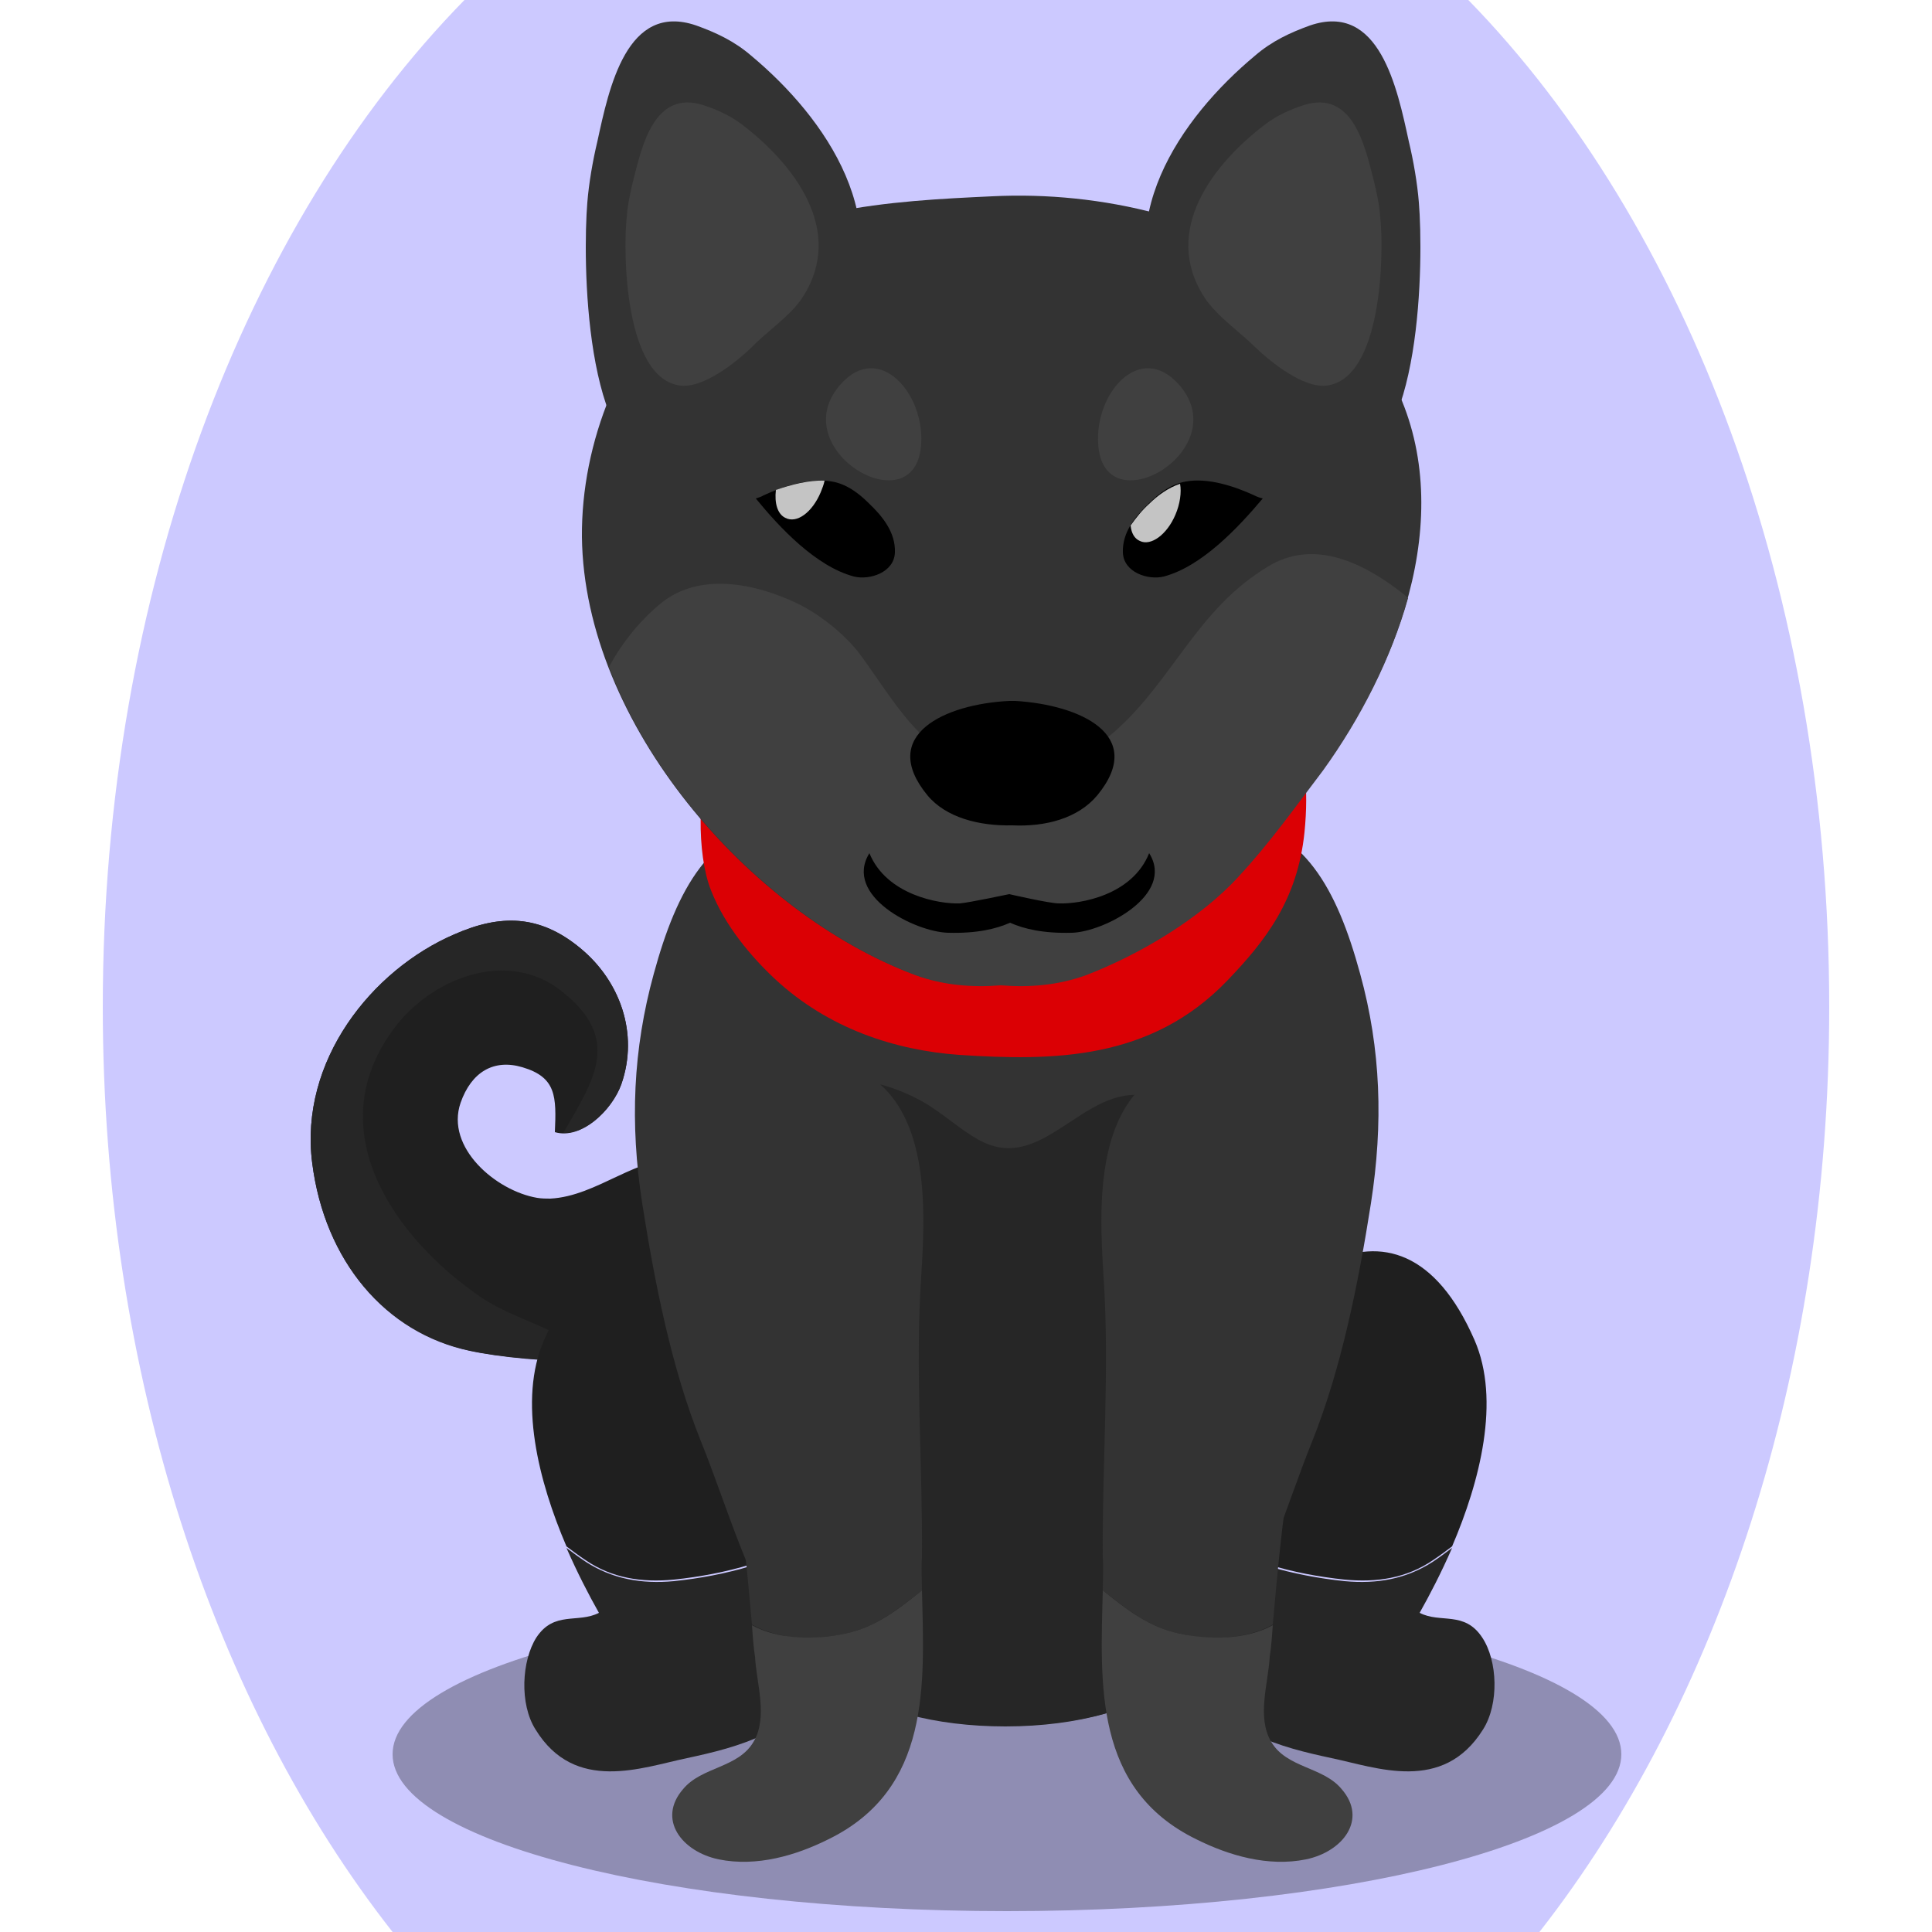 <!--?xml version="1.0" encoding="utf-8"?-->
<!-- Generator: Adobe Illustrator 25.0.1, SVG Export Plug-In . SVG Version: 6.00 Build 0)  -->
<svg version="1.1" id="Ebene_1" xmlns="http://www.w3.org/2000/svg" xmlns:xlink="http://www.w3.org/1999/xlink" x="0px" y="0px" viewBox="0 0 250 250" style="enable-background:new 0 0 250 250;" xml:space="preserve">
<style type="text/css">
	.st0{fill:#1F1F1F;}
	.st1{fill:#262626;}
	.st2{opacity:0.3;}
	.st3{fill:#333333;}
	.st4{fill:#db0004;}
	.st5{fill:#404040;}
	.st6{fill:#c4c4c4;}

.bgel{fill:#CCC9FF;}</style>
<path class="bgel" d="M236.7,130.3c0,47.6-14.5,90.3-37.5,119.7H50.8c-23-29.3-37.5-72.1-37.5-119.7C13.3,76.6,31.7,29,60.1,0h129.9
	C218.3,29,236.7,76.6,236.7,130.3z"></path>
<g>
	<g>
		<path class="st0" d="M69.5,155c0.6,0.1,1.2,0.1,1.7,0.1c6.1-0.3,11.4-5.7,17.1-5.1c9.4,1,8.8,18.8,2.6,23.2
			c-5.7,4.1-22.9,3.1-30,1.6c-11.1-2.4-18.9-11.7-20.5-24.3c-1.7-13.2,7.7-25,18.4-29.6c5.9-2.6,11-2.6,16.3,1.8
			c5.1,4.2,7.6,11,5.3,17.6c-1.2,3.4-5.2,7.2-8.6,6.2c0.2-4.6,0.2-7.1-4.2-8.4c-3.7-1.1-6.6,0.6-8,4.6
			C57.6,148.5,64.2,154.1,69.5,155z"></path>
		<path class="st1" d="M40.4,150.5c-1.7-13.2,7.7-25,18.4-29.6c5.9-2.6,11-2.6,16.3,1.8c5.1,4.2,7.6,11,5.3,17.6
			c-1.1,3-4.4,6.4-7.5,6.3c3.8-6.7,7.8-12.1-0.3-18.4c-7-5.5-16.9-1.6-21.7,5c-9.6,13,0,26.8,11.1,34.5c4.4,3.1,11.1,4.4,14.8,8
			c0.1,0.1,0.2,0.2,0.3,0.4c-6.1,0.2-12.6-0.5-16.3-1.3C49.8,172.5,42,163.1,40.4,150.5z"></path>
	</g>
	<path class="st2" d="M209.8,227c0,11.2-35.6,20.3-79.5,20.3c-43.9,0-79.5-9.1-79.5-20.3c0-11.2,35.6-20.3,79.5-20.3
		C174.2,206.7,209.8,215.8,209.8,227z"></path>
	<g>
		<g>
			<g>
				<g>
					<path class="st0" d="M174,204.4c4.2,0.4,8-0.2,11.4-2.5c0.9-0.6,1.7-1.2,2.5-1.8c3.6-8.4,6.3-18.9,2.9-26.7
						c-10-22.9-28.3-7.7-38,12c-1.5,3-2.4,6.5-2.8,10.2c1.6,0.8,3.2,1.8,4.8,2.7C160.7,201.9,167.3,203.7,174,204.4z"></path>
				</g>
				<g>
					<path class="st1" d="M153.4,216.5c4.7,7.7,12.4,9.6,18.9,11c5.8,1.2,14.4,4.6,19.6-3.7c2.1-3.3,1.9-8.9-0.1-11.9
						c-2.3-3.5-5.4-1.8-8.1-3.2c1.3-2.3,2.8-5.2,4.2-8.4c-0.8,0.6-1.6,1.2-2.5,1.8c-3.4,2.2-7.2,2.9-11.4,2.5
						c-6.7-0.7-13.4-2.5-19.2-6c-1.6-0.9-3.2-1.9-4.8-2.7C149.1,203.3,150.4,211.5,153.4,216.5z"></path>
				</g>
			</g>
			<g>
				<g>
					<path class="st0" d="M87.2,204.4c-4.2,0.4-8-0.2-11.4-2.5c-0.9-0.6-1.7-1.2-2.5-1.8c-3.6-8.4-6.3-18.9-2.9-26.7
						c10-22.9,28.3-7.7,38,12c1.5,3,2.4,6.5,2.8,10.2c-1.6,0.8-3.2,1.8-4.8,2.7C100.6,201.9,93.9,203.7,87.2,204.4z"></path>
				</g>
				<g>
					<path class="st1" d="M107.8,216.5c-4.7,7.7-12.4,9.6-18.9,11c-5.8,1.2-14.5,4.6-19.6-3.7c-2.1-3.3-1.8-8.9,0.1-11.9
						c2.3-3.5,5.4-1.8,8.1-3.2c-1.3-2.3-2.8-5.2-4.2-8.4c0.8,0.6,1.6,1.2,2.5,1.8c3.4,2.2,7.2,2.9,11.4,2.5c6.7-0.7,13.4-2.5,19.2-6
						c1.6-0.9,3.2-1.9,4.8-2.7C112.1,203.3,110.9,211.5,107.8,216.5z"></path>
				</g>
			</g>
		</g>
	</g>
	<path class="st3" d="M176,126c-3-11-7.3-18.9-16.9-20c-9.3-1.1-18.9-2.9-28.3-3.3v0c-0.2,0-0.3,0-0.5,0c-0.2,0-0.3,0-0.5,0v0
		c-9.4,0.4-19,2.2-28.3,3.3c-9.6,1.1-13.9,9-16.9,20c-2.7,9.8-3.1,19.4-1.5,29.7c1.6,10.2,3.8,21.4,7.6,30.8
		c3.4,8.4,6.4,19.3,11.5,26c1.8,2.3,4,3.8,6.4,4.7c3.5,3.6,11.9,6.1,21.7,6.1c9.8,0,18.1-2.5,21.6-6.1c0,0,0.1,0,0.1,0
		c0.1-0.1,0.1-0.2,0.1-0.2c0,0,0,0,0,0c0,0.1-0.1,0.2-0.2,0.2c2.4-0.9,4.7-2.4,6.4-4.7c5.1-6.7,8.1-17.6,11.5-26
		c3.8-9.5,6-20.6,7.6-30.8C179,145.4,178.7,135.8,176,126z"></path>
	<path class="st1" d="M147.8,141.7c-4.9-0.4-8.2,3.1-12.6,5.5c-6.5,3.5-9.4-0.4-14.6-3.9c-3.5-2.4-12.6-6-15.6-0.9
		c-3.2,5.4,5.6,13.7,6.4,19.1c1.8,11.1-2,18.7-5.4,29c-1.8,5.4-1.4,11.6-0.8,17.2c0.4,3.8,1.9,7.3,4.2,10.2
		c3.6,3.3,11.5,5.5,20.7,5.5c9.5,0,17.6-2.4,21.1-5.8c0,0,0.1,0,0.1,0c0.1-0.1,0.1-0.2,0.1-0.2c0,0.1-0.1,0.2-0.1,0.2
		c0.5-0.2,1.1-0.4,1.6-0.7c1.8-6,1.5-12.7,1.5-18.9c0-11.3-7-20.5-2.1-31.3c3-6.7,8.7-20-1-24C150.1,142.1,148.9,141.8,147.8,141.7z
		"></path>
	<g>
		<path class="st4" d="M92.1,96.8c-1.8,4.9-2,13.6-0.1,18.4c1.8,4.6,5.2,8.6,8.3,11.5c6.9,6.4,15.5,9.2,23.8,9.8
			c12.2,0.8,24.8,0.7,34.7-9.6c5-5.2,9.1-10.5,10-19.2c2.3-22.9-13.8-28-27.6-31.3c-12.9-3.1-32.8-5.3-42.6,9.3
			C96.8,88.8,93.6,93,92.1,96.8z"></path>
	</g>
	<g>
		<g>
			<g>
				<path class="st3" d="M179.1,47.3c-2.3-3.8-5.5-7.3-9.7-10.4c-11.6-8.6-26.9-12.2-41-11.5c-12.9,0.6-29.1,1.4-39.1,10.7
					c-8.9,8.3-14.1,21.1-14,33.4c0.3,24.2,21.8,48.7,43,56.6c3.6,1.3,7.3,1.6,11,1.3c3.7,0.3,7.4,0,11-1.3
					c6.8-2.6,14.8-7.3,19.8-12.8c4-4.3,7.4-9.1,10.9-13.7C182.7,83.9,188.8,63.2,179.1,47.3z"></path>
			</g>
		</g>
	</g>
	<path class="st5" d="M182.2,77.4c-0.4-0.4-0.8-0.7-1.2-1c-5-3.8-11.2-6.6-16.9-3.1c-9.2,5.5-12.3,14.7-19.9,21.4
		c-3.1,2.7-7.2,3.1-11,3.8c-4.3,0.9-8.2,1-11.8-1.6c-4.4-3.2-7.2-8.4-10.4-12.6c-1.9-2.4-5.1-4.9-7.8-6.2C97.8,75.5,90.6,74,85.6,78
		c-2.7,2.2-5,5-6.8,8.3c6.9,18,23.4,33.8,39.7,39.9c3.6,1.3,7.3,1.6,11,1.3c3.7,0.3,7.4,0,11-1.3c6.8-2.6,14.8-7.3,19.8-12.8
		c4-4.3,7.4-9.1,10.9-13.7C176.1,92.9,180,85.2,182.2,77.4z"></path>
	<path d="M162.3,64.1c-2.6-1.2-6-2.3-8.8-1.8c-1.9,0.3-3.5,1.5-4.8,2.8c-1.8,1.7-3.5,3.8-3.4,6.4c0.1,2.6,3.3,3.6,5.3,3.1
		c4.9-1.3,9.6-6.3,12.8-10.1C163,64.4,162.7,64.3,162.3,64.1z"></path>
	<path class="st6" d="M152.1,66.6c0.6-1.4,0.8-2.9,0.6-4c-1.5,0.5-2.9,1.5-4,2.6c-0.9,0.8-1.7,1.8-2.4,2.8c0.1,1,0.5,1.7,1.2,2
		C148.9,70.7,151,69.2,152.1,66.6z"></path>
	<g>
		<path class="st3" d="M151.1,42.3c-7.9-13.5,1.7-27.1,11.3-35.1c2.2-1.9,4.6-3,7.1-3.9c9-3.1,11.3,8.1,12.8,15
			c0.6,2.5,1.1,5.4,1.3,7.9c0.6,7.2,0.5,33.2-9.9,34.4c-4.3,0.5-10.1-4.7-13-7.8C157.8,49.4,153.4,46.2,151.1,42.3z"></path>
		<path class="st5" d="M155.8,38.4c-5.5-8.6,1.2-17.2,7.9-22.3c1.6-1.2,3.2-1.9,5-2.5c6.3-2,7.9,5.2,9,9.5c0.4,1.6,0.8,3.4,0.9,5
			c0.5,4.5,0.3,21-7,21.8c-3,0.3-7.1-3-9.1-4.9C160.4,42.9,157.4,40.9,155.8,38.4z"></path>
	</g>
	<g>
		<path class="st3" d="M108.5,42.3c7.9-13.5-1.7-27.1-11.3-35.1c-2.2-1.9-4.6-3-7.1-3.9c-9-3.1-11.3,8.1-12.8,15
			c-0.6,2.5-1.1,5.4-1.3,7.9c-0.6,7.2-0.5,33.2,9.9,34.4c4.3,0.5,10.1-4.7,13-7.8C101.8,49.4,106.2,46.2,108.5,42.3z"></path>
		<path class="st5" d="M103.9,38.4c5.5-8.6-1.2-17.2-7.9-22.3c-1.6-1.2-3.2-1.9-5-2.5c-6.3-2-7.9,5.2-9,9.5c-0.4,1.6-0.8,3.4-0.9,5
			c-0.5,4.5-0.3,21,7,21.8c3,0.3,7.1-3,9.1-4.9C99.2,42.9,102.3,40.9,103.9,38.4z"></path>
	</g>
	<path d="M98.8,64.1c2.6-1.2,6-2.3,8.8-1.8c1.9,0.3,3.5,1.5,4.8,2.8c1.8,1.7,3.5,3.8,3.4,6.4c-0.1,2.6-3.3,3.6-5.3,3.1
		c-4.9-1.3-9.6-6.3-12.7-10.1C98.1,64.4,98.5,64.3,98.8,64.1z"></path>
	<path class="st6" d="M106.2,63.7c0.2-0.5,0.4-1,0.5-1.5c-2-0.1-4.3,0.5-6.3,1.2c-0.2,1.7,0.2,3.1,1.2,3.6
		C103.1,67.8,105.1,66.3,106.2,63.7z"></path>
	<path d="M148.7,110.4c-2.2,5.5-9,6.6-11.7,6.5c-1.2,0-6.4-1.2-6.4-1.2s-5.2,1.1-6.4,1.2c-2.7,0.1-9.5-1.1-11.7-6.5
		c-3.4,5.5,5.9,10.2,10.2,10.3c3.7,0.1,6.2-0.5,8-1.3c1.8,0.8,4.3,1.4,8,1.3C142.8,120.6,152.1,115.8,148.7,110.4z"></path>
	<path d="M131.4,90.7L131.4,90.7c-0.1,0-0.3,0-0.4,0c-0.1,0-0.3,0-0.4,0v0c-8.3,0.4-17,4.4-10.6,12.2c2.4,2.9,6.7,4,11,3.9
		c4.3,0.2,8.5-0.9,11-3.9C148.4,95.1,139.7,91.2,131.4,90.7z"></path>
	<g>
		<path class="st3" d="M109.3,211.4c4-0.8,6.9-3.2,10-5.6c0-1.5-0.1-2.9,0-4.3c0.1-12.1-0.9-24.3-0.1-36.3c0.3-4.8,0.7-11.4-0.8-17
			c-1.1-4.1-3.2-7.7-7.2-9.7c-9.2-4.5-19.6-1.2-22.5,8.2c-4.7,15.1,4,28.8,6.3,43.3c1.1,6.8,1.7,13.5,2.3,20.2
			C100.7,212.2,105.6,212.2,109.3,211.4z"></path>
		<path class="st5" d="M97.5,225.4c-2,3.4-6.7,3.2-9.1,6.1c-3.4,3.9-0.2,8.1,4.6,9.1c4.9,1,10-0.5,14.2-2.6
			c13.3-6.5,12.4-20.1,12.1-32.2c-3,2.4-6,4.8-10,5.6c-3.7,0.8-8.6,0.8-12-1.1c0.1,1.4,0.2,2.8,0.4,4.1
			C97.9,217.9,99.4,222.2,97.5,225.4z"></path>
	</g>
	<g>
		<path class="st3" d="M152.7,211.4c-4-0.8-6.9-3.2-10-5.6c0-1.5,0.1-2.9,0-4.3c-0.1-12.1,0.9-24.3,0.1-36.3
			c-0.3-4.8-0.7-11.4,0.8-17c1.1-4.1,3.2-7.7,7.2-9.7c9.2-4.5,19.6-1.2,22.5,8.2c4.7,15.1-4,28.8-6.3,43.3
			c-1.1,6.8-1.7,13.5-2.3,20.2C161.3,212.2,156.4,212.2,152.7,211.4z"></path>
		<path class="st5" d="M164.5,225.4c2,3.4,6.7,3.2,9.1,6.1c3.4,3.9,0.2,8.1-4.6,9.1c-4.9,1-10-0.5-14.2-2.6
			c-13.3-6.5-12.4-20.1-12.1-32.2c3,2.4,6,4.8,10,5.6c3.7,0.8,8.6,0.8,12-1.1c-0.1,1.4-0.2,2.8-0.4,4.1
			C164.1,217.9,162.6,222.2,164.5,225.4z"></path>
	</g>
	<path class="st5" d="M152.5,49.7c7.6,8.5-9.8,18.6-10.4,7.7C141.7,50.8,147.5,44.2,152.5,49.7z"></path>
	<path class="st5" d="M108.8,49.7c-7.6,8.5,9.8,18.6,10.4,7.7C119.6,50.8,113.7,44.2,108.8,49.7z"></path>
</g>
</svg>

